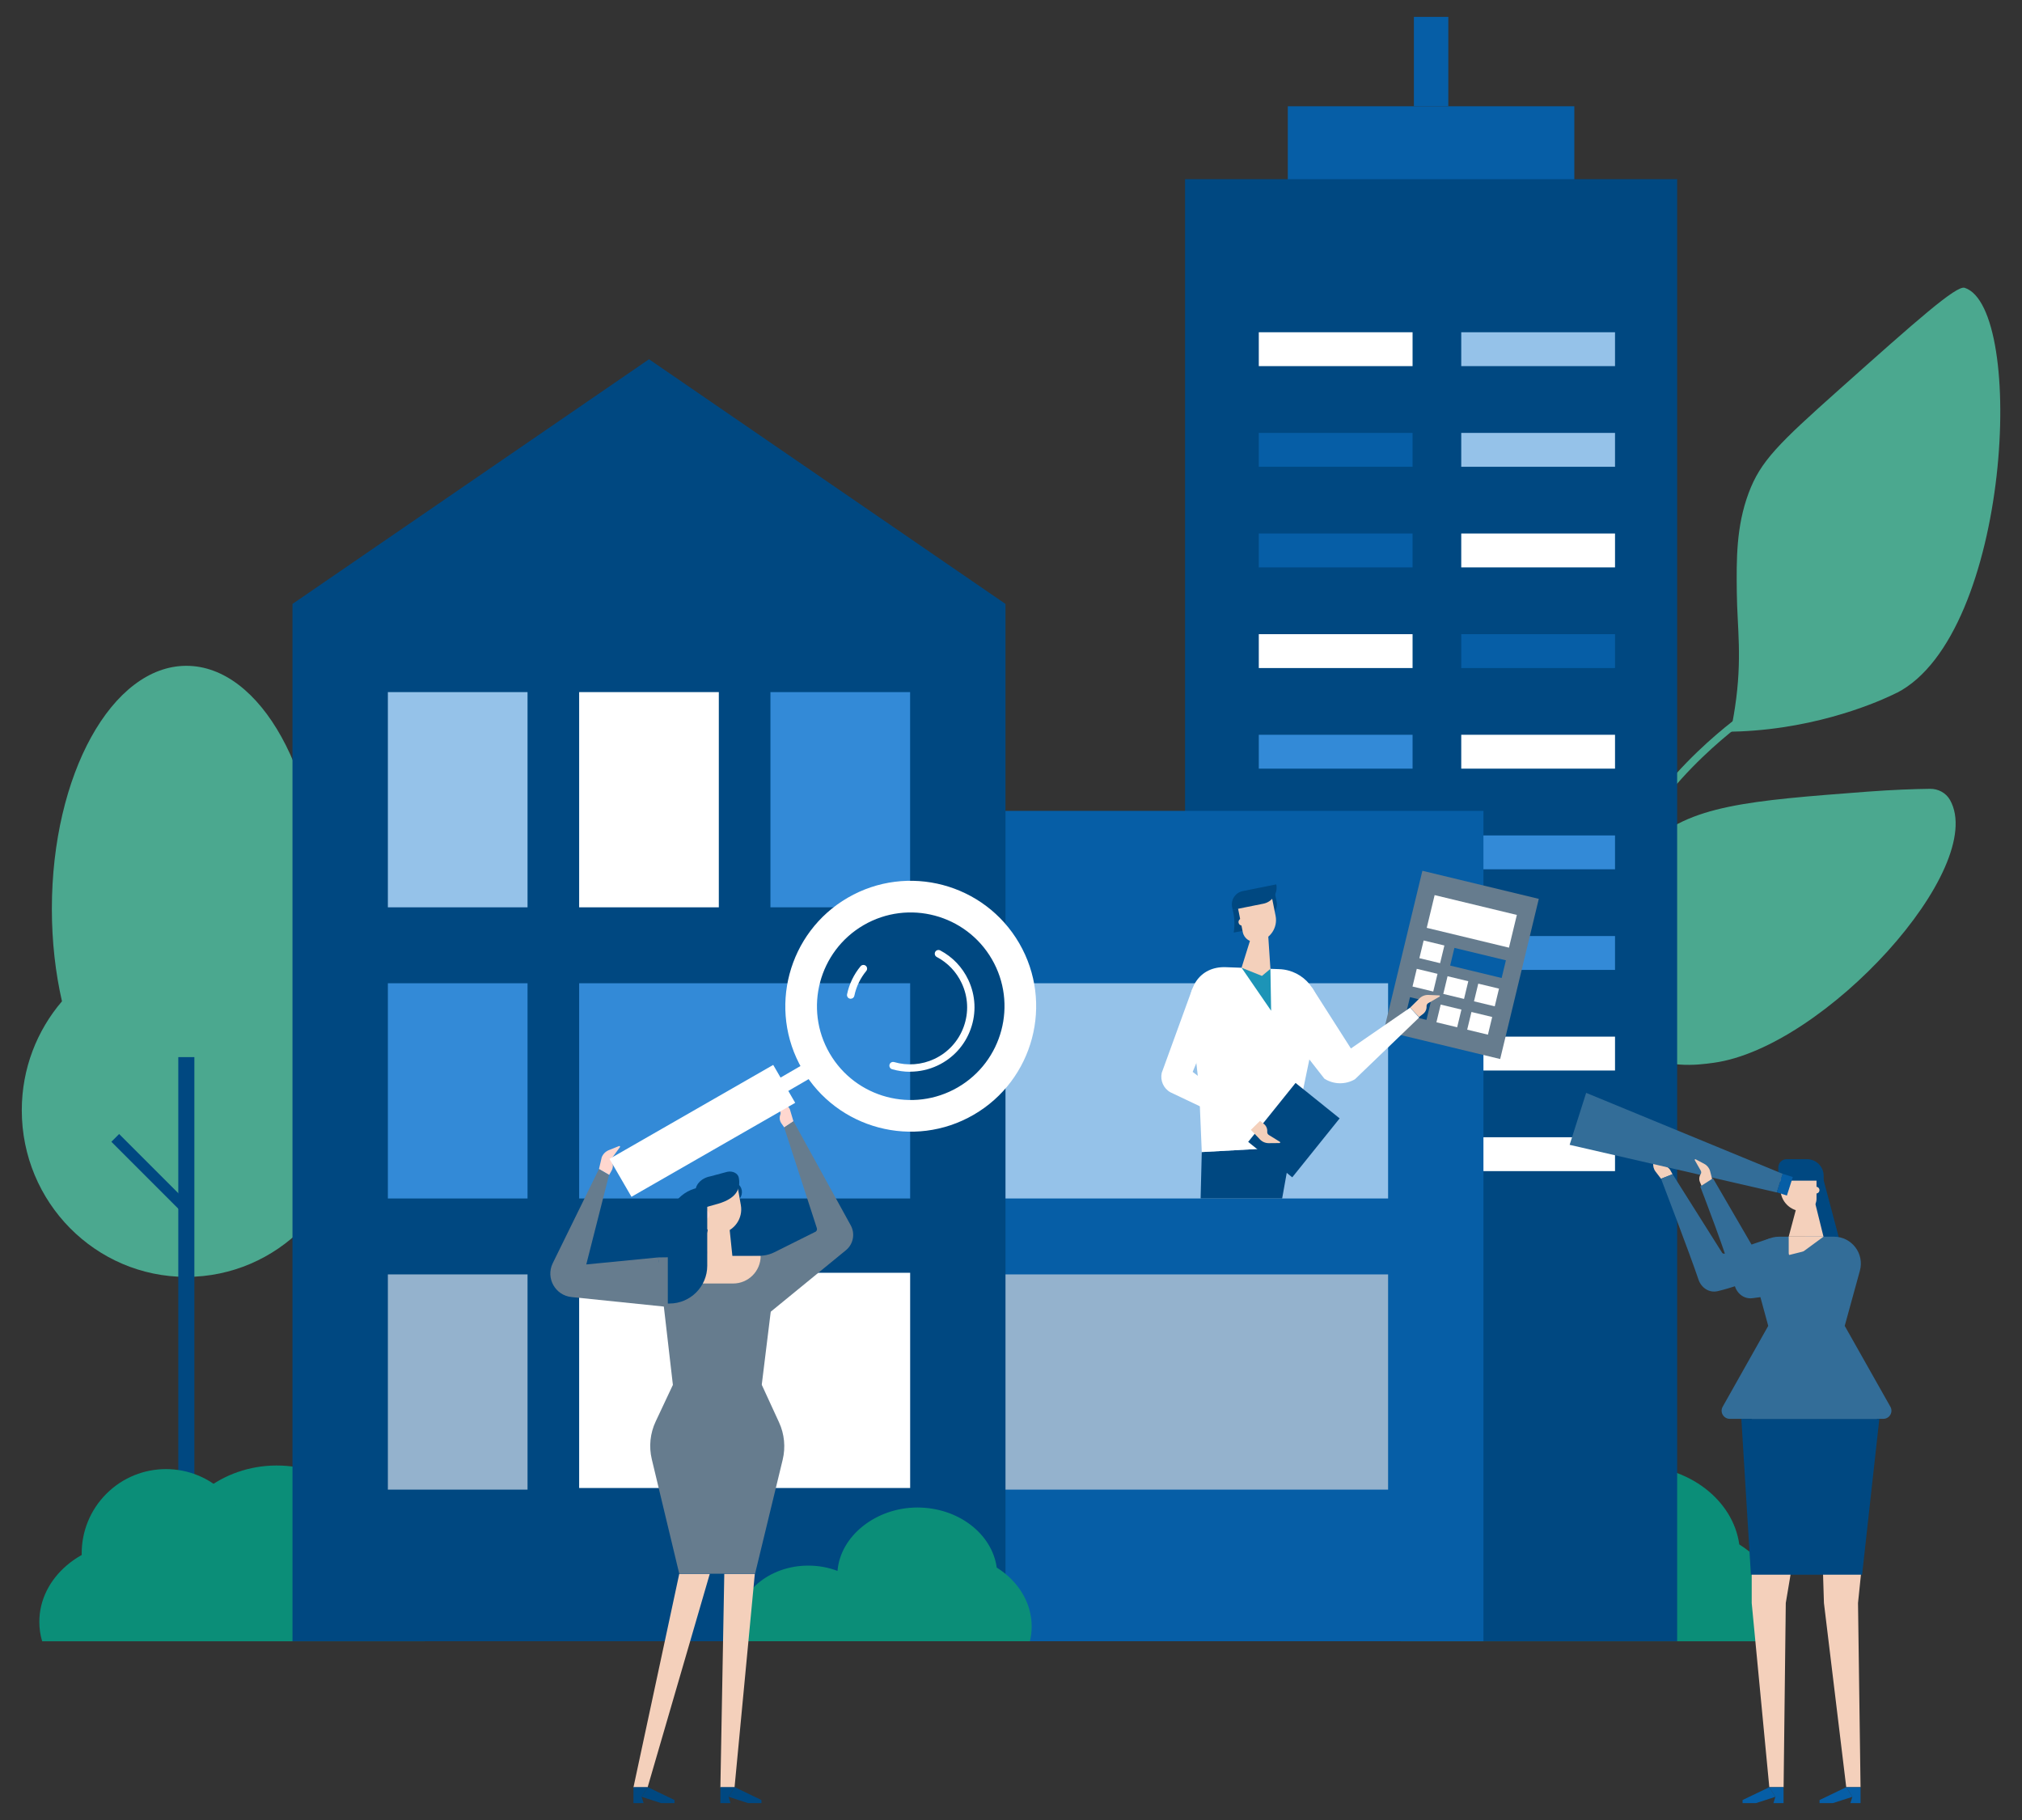 <svg xmlns="http://www.w3.org/2000/svg" xmlns:xlink="http://www.w3.org/1999/xlink" id="_&#x30EC;&#x30A4;&#x30E4;&#x30FC;_1" data-name="&#x30EC;&#x30A4;&#x30E4;&#x30FC; 1" width="400" height="360" viewBox="0 0 400 360"><rect x="0" y="0" width="400" height="360" fill="#333333" stroke="none"/><defs><clipPath id="clippath"><rect x="-729.45" y="-656.9" width="680" height="370" style="fill: none;"></rect></clipPath><clipPath id="clippath-1"><rect x="-729.45" y="-268.9" width="680" height="370" style="fill: none;"></rect></clipPath><clipPath id="clippath-2"><rect x="-729.45" y="123.1" width="680" height="370" style="fill: none;"></rect></clipPath><clipPath id="clippath-3"><rect x="8.99" y="-330.07" width="300" height="300" style="fill: none;"></rect></clipPath></defs><g style="clip-path: url(#clippath); fill: none;"><g><rect x="-972.27" y="-499.65" width="1426.24" height="1.02" transform="translate(277.02 -329.37) rotate(-44.99)" style="fill: #004881;"></rect><rect x="-964.43" y="-491.82" width="1426.24" height="1.02" transform="translate(273.78 -321.54) rotate(-44.99)" style="fill: #004881;"></rect><rect x="-956.6" y="-483.98" width="1426.24" height="1.02" transform="translate(270.53 -313.71) rotate(-44.99)" style="fill: #004881;"></rect><rect x="-948.77" y="-476.15" width="1426.24" height="1.02" transform="translate(267.28 -305.87) rotate(-44.99)" style="fill: #004881;"></rect><rect x="-940.94" y="-468.31" width="1426.24" height="1.02" transform="translate(264.04 -298.04) rotate(-44.99)" style="fill: #004881;"></rect><rect x="-933.11" y="-460.47" width="1426.24" height="1.02" transform="translate(260.79 -290.21) rotate(-44.99)" style="fill: #004881;"></rect><rect x="-925.28" y="-452.64" width="1426.24" height="1.02" transform="translate(257.54 -282.38) rotate(-44.99)" style="fill: #004881;"></rect><rect x="-917.44" y="-444.8" width="1426.24" height="1.02" transform="translate(254.29 -274.55) rotate(-44.99)" style="fill: #004881;"></rect><rect x="-909.61" y="-436.97" width="1426.24" height="1.02" transform="translate(251.03 -266.67) rotate(-44.99)" style="fill: #004881;"></rect><rect x="-901.78" y="-429.13" width="1426.24" height="1.02" transform="translate(247.78 -258.83) rotate(-44.99)" style="fill: #004881;"></rect><rect x="-893.95" y="-421.29" width="1426.24" height="1.02" transform="translate(244.53 -251) rotate(-44.99)" style="fill: #004881;"></rect><rect x="-886.12" y="-413.46" width="1426.24" height="1.02" transform="translate(241.29 -243.17) rotate(-44.99)" style="fill: #004881;"></rect><rect x="-878.28" y="-405.62" width="1426.24" height="1.02" transform="translate(238.04 -235.34) rotate(-44.99)" style="fill: #004881;"></rect><rect x="-870.45" y="-397.79" width="1426.24" height="1.02" transform="translate(234.81 -227.56) rotate(-44.99)" style="fill: #004881;"></rect><rect x="-862.62" y="-389.95" width="1426.24" height="1.02" transform="translate(231.57 -219.73) rotate(-44.99)" style="fill: #004881;"></rect><rect x="-854.79" y="-382.12" width="1426.24" height="1.02" transform="translate(228.32 -211.9) rotate(-44.99)" style="fill: #004881;"></rect><rect x="-846.96" y="-374.28" width="1426.24" height="1.02" transform="translate(225.07 -204.06) rotate(-44.99)" style="fill: #004881;"></rect><rect x="-839.12" y="-366.44" width="1426.24" height="1.02" transform="translate(221.83 -196.23) rotate(-44.99)" style="fill: #004881;"></rect><rect x="-831.29" y="-358.61" width="1426.24" height="1.02" transform="translate(218.58 -188.4) rotate(-44.99)" style="fill: #004881;"></rect><rect x="-823.46" y="-350.77" width="1426.24" height="1.02" transform="translate(215.33 -180.57) rotate(-44.99)" style="fill: #004881;"></rect><rect x="-815.63" y="-342.94" width="1426.24" height="1.02" transform="translate(212.09 -172.74) rotate(-44.99)" style="fill: #004881;"></rect><rect x="-807.8" y="-335.1" width="1426.24" height="1.02" transform="translate(208.84 -164.91) rotate(-44.99)" style="fill: #004881;"></rect><rect x="-799.96" y="-327.26" width="1426.24" height="1.02" transform="translate(205.57 -157.04) rotate(-44.99)" style="fill: #004881;"></rect><rect x="-792.13" y="-319.43" width="1426.24" height="1.02" transform="translate(202.33 -149.21) rotate(-44.99)" style="fill: #004881;"></rect><rect x="-784.3" y="-311.59" width="1426.24" height="1.02" transform="translate(199.08 -141.38) rotate(-44.99)" style="fill: #004881;"></rect><rect x="-776.47" y="-303.76" width="1426.24" height="1.02" transform="translate(195.83 -133.55) rotate(-44.99)" style="fill: #004881;"></rect><rect x="-768.64" y="-295.92" width="1426.24" height="1.02" transform="translate(192.58 -125.72) rotate(-44.99)" style="fill: #004881;"></rect><rect x="-760.8" y="-288.09" width="1426.24" height="1.02" transform="translate(189.34 -117.89) rotate(-44.99)" style="fill: #004881;"></rect><rect x="-752.97" y="-280.25" width="1426.24" height="1.02" transform="translate(186.09 -110.06) rotate(-44.99)" style="fill: #004881;"></rect><rect x="-745.14" y="-272.41" width="1426.24" height="1.02" transform="translate(182.84 -102.23) rotate(-44.99)" style="fill: #004881;"></rect><rect x="-737.31" y="-264.58" width="1426.24" height="1.02" transform="translate(179.6 -94.4) rotate(-44.99)" style="fill: #004881;"></rect><rect x="-729.48" y="-256.74" width="1426.24" height="1.02" transform="translate(176.37 -86.59) rotate(-44.99)" style="fill: #004881;"></rect><rect x="-721.65" y="-248.91" width="1426.24" height="1.02" transform="translate(173.12 -78.76) rotate(-44.99)" style="fill: #004881;"></rect><rect x="-713.81" y="-241.07" width="1426.24" height="1.02" transform="translate(169.88 -70.93) rotate(-44.99)" style="fill: #004881;"></rect><rect x="-705.98" y="-233.23" width="1426.24" height="1.02" transform="translate(166.63 -63.1) rotate(-44.99)" style="fill: #004881;"></rect><rect x="-698.15" y="-225.4" width="1426.24" height="1.02" transform="translate(163.38 -55.26) rotate(-44.99)" style="fill: #004881;"></rect><rect x="-690.32" y="-217.56" width="1426.24" height="1.02" transform="translate(160.14 -47.43) rotate(-44.99)" style="fill: #004881;"></rect><rect x="-682.49" y="-209.73" width="1426.24" height="1.02" transform="translate(156.87 -39.59) rotate(-44.99)" style="fill: #004881;"></rect><rect x="-674.65" y="-201.89" width="1426.24" height="1.02" transform="translate(153.63 -31.76) rotate(-44.99)" style="fill: #004881;"></rect><rect x="-666.82" y="-194.06" width="1426.24" height="1.02" transform="translate(150.38 -23.93) rotate(-44.99)" style="fill: #004881;"></rect><rect x="-658.99" y="-186.22" width="1426.24" height="1.02" transform="translate(147.13 -16.1) rotate(-44.99)" style="fill: #004881;"></rect><rect x="-651.16" y="-178.38" width="1426.24" height="1.02" transform="translate(143.88 -8.27) rotate(-44.99)" style="fill: #004881;"></rect><rect x="-643.33" y="-170.55" width="1426.24" height="1.02" transform="translate(140.64 -.44) rotate(-44.99)" style="fill: #004881;"></rect><rect x="-635.49" y="-162.71" width="1426.24" height="1.02" transform="translate(137.39 7.4) rotate(-44.99)" style="fill: #004881;"></rect><rect x="-627.66" y="-154.88" width="1426.24" height="1.02" transform="translate(134.14 15.23) rotate(-44.99)" style="fill: #004881;"></rect><rect x="-619.83" y="-147.04" width="1426.24" height="1.02" transform="translate(130.89 23.06) rotate(-44.99)" style="fill: #004881;"></rect><rect x="-612" y="-139.2" width="1426.24" height="1.02" transform="translate(127.67 30.88) rotate(-44.99)" style="fill: #004881;"></rect><rect x="-604.17" y="-131.37" width="1426.24" height="1.02" transform="translate(124.42 38.71) rotate(-44.99)" style="fill: #004881;"></rect><rect x="-596.33" y="-123.53" width="1426.24" height="1.02" transform="translate(121.17 46.55) rotate(-44.99)" style="fill: #004881;"></rect><rect x="-591.95" y="-112.29" width="1426.24" height="1.02" transform="translate(114.51 52.94) rotate(-44.99)" style="fill: #004881;"></rect><rect x="-587.56" y="-101.06" width="1426.24" height="1.02" transform="translate(107.83 59.33) rotate(-44.99)" style="fill: #004881;"></rect><rect x="-583.17" y="-89.82" width="1426.24" height="1.02" transform="translate(101.17 65.72) rotate(-44.99)" style="fill: #004881;"></rect><rect x="-578.79" y="-78.58" width="1426.24" height="1.02" transform="translate(94.53 72.11) rotate(-44.99)" style="fill: #004881;"></rect><rect x="-574.4" y="-67.34" width="1426.24" height="1.02" transform="translate(87.87 78.51) rotate(-44.99)" style="fill: #004881;"></rect></g></g><g style="clip-path: url(#clippath-1); fill: none;"><g><rect x="-1214.88" y="-354.52" width="1425.88" height="1.02" transform="translate(103.3 -458.66) rotate(-45)" style="fill: #004881;"></rect><rect x="-1207.05" y="-346.69" width="1425.88" height="1.02" transform="translate(100.06 -450.83) rotate(-45)" style="fill: #004881;"></rect><rect x="-1199.21" y="-338.86" width="1425.88" height="1.02" transform="translate(96.81 -443) rotate(-45)" style="fill: #004881;"></rect><rect x="-1191.38" y="-331.03" width="1425.88" height="1.02" transform="translate(93.57 -435.17) rotate(-45)" style="fill: #004881;"></rect><rect x="-1183.55" y="-323.19" width="1425.88" height="1.02" transform="translate(90.33 -427.33) rotate(-45)" style="fill: #004881;"></rect><rect x="-1175.72" y="-315.36" width="1425.88" height="1.02" transform="translate(87.08 -419.5) rotate(-45)" style="fill: #004881;"></rect><rect x="-1167.89" y="-307.53" width="1425.88" height="1.02" transform="translate(83.84 -411.67) rotate(-45)" style="fill: #004881;"></rect><rect x="-1160.05" y="-299.7" width="1425.88" height="1.02" transform="translate(80.6 -403.79) rotate(-45)" style="fill: #004881;"></rect><rect x="-1152.22" y="-291.87" width="1425.88" height="1.02" transform="translate(77.36 -395.96) rotate(-45)" style="fill: #004881;"></rect><rect x="-1144.39" y="-284.03" width="1425.88" height="1.02" transform="translate(74.11 -388.12) rotate(-45)" style="fill: #004881;"></rect><rect x="-1136.56" y="-276.2" width="1425.88" height="1.02" transform="translate(70.87 -380.29) rotate(-45)" style="fill: #004881;"></rect><rect x="-1128.73" y="-268.37" width="1425.88" height="1.02" transform="translate(67.63 -372.46) rotate(-45)" style="fill: #004881;"></rect><rect x="-1120.89" y="-260.54" width="1425.88" height="1.02" transform="translate(64.38 -364.63) rotate(-45)" style="fill: #004881;"></rect><rect x="-1113.06" y="-252.71" width="1425.88" height="1.02" transform="translate(61.14 -356.8) rotate(-45)" style="fill: #004881;"></rect><rect x="-1105.23" y="-244.87" width="1425.88" height="1.02" transform="translate(57.89 -348.96) rotate(-45)" style="fill: #004881;"></rect><rect x="-1097.4" y="-237.04" width="1425.88" height="1.02" transform="translate(54.65 -341.13) rotate(-45)" style="fill: #004881;"></rect><rect x="-1089.57" y="-229.21" width="1425.88" height="1.02" transform="translate(51.39 -333.35) rotate(-45.01)" style="fill: #004881;"></rect><rect x="-1081.73" y="-221.38" width="1425.88" height="1.02" transform="translate(48.15 -325.52) rotate(-45.01)" style="fill: #004881;"></rect><rect x="-1073.9" y="-213.55" width="1425.88" height="1.02" transform="translate(44.91 -317.68) rotate(-45.01)" style="fill: #004881;"></rect><rect x="-1066.07" y="-205.72" width="1425.88" height="1.02" transform="translate(41.66 -309.85) rotate(-45.01)" style="fill: #004881;"></rect><rect x="-1058.24" y="-197.88" width="1425.88" height="1.02" transform="translate(38.42 -302.02) rotate(-45.01)" style="fill: #004881;"></rect><rect x="-1050.41" y="-190.05" width="1425.88" height="1.02" transform="translate(35.17 -294.18) rotate(-45.01)" style="fill: #004881;"></rect><rect x="-1042.58" y="-182.22" width="1425.88" height="1.02" transform="translate(31.93 -286.35) rotate(-45.01)" style="fill: #004881;"></rect><rect x="-1034.74" y="-174.39" width="1425.88" height="1.02" transform="translate(28.68 -278.52) rotate(-45.01)" style="fill: #004881;"></rect><rect x="-1026.91" y="-166.56" width="1425.88" height="1.02" transform="translate(25.45 -270.65) rotate(-45)" style="fill: #004881;"></rect><rect x="-1019.08" y="-158.72" width="1425.88" height="1.02" transform="translate(22.21 -262.81) rotate(-45)" style="fill: #004881;"></rect><rect x="-1011.25" y="-150.89" width="1425.88" height="1.02" transform="translate(18.96 -254.98) rotate(-45)" style="fill: #004881;"></rect><rect x="-1003.42" y="-143.06" width="1425.88" height="1.02" transform="translate(15.72 -247.15) rotate(-45)" style="fill: #004881;"></rect><rect x="-995.58" y="-135.23" width="1425.88" height="1.02" transform="translate(12.48 -239.32) rotate(-45)" style="fill: #004881;"></rect><rect x="-987.75" y="-127.4" width="1425.88" height="1.02" transform="translate(9.23 -231.49) rotate(-45)" style="fill: #004881;"></rect><rect x="-979.92" y="-119.56" width="1425.88" height="1.02" transform="translate(5.98 -223.69) rotate(-45.01)" style="fill: #004881;"></rect><rect x="-972.09" y="-111.73" width="1425.88" height="1.02" transform="translate(2.73 -215.85) rotate(-45.01)" style="fill: #004881;"></rect><rect x="-964.26" y="-103.9" width="1425.88" height="1.02" transform="translate(-.51 -208.02) rotate(-45.01)" style="fill: #004881;"></rect><rect x="-956.42" y="-96.07" width="1425.88" height="1.02" transform="translate(-3.76 -200.19) rotate(-45.01)" style="fill: #004881;"></rect><rect x="-948.59" y="-88.24" width="1425.88" height="1.02" transform="translate(-7 -192.35) rotate(-45.01)" style="fill: #004881;"></rect><rect x="-940.76" y="-80.4" width="1425.88" height="1.02" transform="translate(-10.24 -184.52) rotate(-45.01)" style="fill: #004881;"></rect><rect x="-932.93" y="-72.57" width="1425.88" height="1.02" transform="translate(-13.49 -176.69) rotate(-45.01)" style="fill: #004881;"></rect><rect x="-925.1" y="-64.74" width="1425.88" height="1.02" transform="translate(-16.73 -168.85) rotate(-45.01)" style="fill: #004881;"></rect><rect x="-917.26" y="-56.91" width="1425.88" height="1.02" transform="translate(-19.98 -161.02) rotate(-45.01)" style="fill: #004881;"></rect><rect x="-909.43" y="-49.08" width="1425.88" height="1.02" transform="translate(-23.21 -153.17) rotate(-45)" style="fill: #004881;"></rect><rect x="-901.6" y="-41.24" width="1425.88" height="1.02" transform="translate(-26.45 -145.33) rotate(-45)" style="fill: #004881;"></rect><rect x="-893.77" y="-33.41" width="1425.88" height="1.02" transform="translate(-29.7 -137.5) rotate(-45)" style="fill: #004881;"></rect><rect x="-885.94" y="-25.58" width="1425.88" height="1.02" transform="translate(-32.94 -129.67) rotate(-45)" style="fill: #004881;"></rect><rect x="-878.11" y="-17.75" width="1425.88" height="1.02" transform="translate(-36.18 -121.84) rotate(-45)" style="fill: #004881;"></rect><rect x="-870.27" y="-9.92" width="1425.88" height="1.02" transform="translate(-39.44 -114.02) rotate(-45.01)" style="fill: #004881;"></rect><rect x="-862.44" y="-2.09" width="1425.88" height="1.02" transform="translate(-42.69 -106.19) rotate(-45.01)" style="fill: #004881;"></rect><rect x="-854.61" y="5.75" width="1425.88" height="1.02" transform="translate(-45.93 -98.35) rotate(-45.01)" style="fill: #004881;"></rect><rect x="-846.78" y="13.58" width="1425.88" height="1.02" transform="translate(-49.17 -90.52) rotate(-45.01)" style="fill: #004881;"></rect><rect x="-838.95" y="21.41" width="1425.88" height="1.02" transform="translate(-52.42 -82.69) rotate(-45.01)" style="fill: #004881;"></rect><rect x="-831.11" y="29.24" width="1425.88" height="1.02" transform="translate(-55.66 -74.85) rotate(-45.01)" style="fill: #004881;"></rect><rect x="-823.28" y="37.07" width="1425.88" height="1.02" transform="translate(-58.91 -67.02) rotate(-45.01)" style="fill: #004881;"></rect><rect x="-815.45" y="44.91" width="1425.88" height="1.02" transform="translate(-62.15 -59.19) rotate(-45.01)" style="fill: #004881;"></rect><rect x="-807.62" y="52.74" width="1425.88" height="1.02" transform="translate(-65.39 -51.36) rotate(-45.01)" style="fill: #004881;"></rect><rect x="-799.79" y="60.57" width="1425.88" height="1.02" transform="translate(-68.63 -43.52) rotate(-45)" style="fill: #004881;"></rect><rect x="-791.95" y="68.4" width="1425.88" height="1.02" transform="translate(-71.87 -35.69) rotate(-45)" style="fill: #004881;"></rect><rect x="-784.12" y="76.23" width="1425.88" height="1.02" transform="translate(-75.11 -27.86) rotate(-45)" style="fill: #004881;"></rect><rect x="-776.29" y="84.07" width="1425.88" height="1.02" transform="translate(-78.36 -20.02) rotate(-45)" style="fill: #004881;"></rect><rect x="-768.46" y="91.9" width="1425.88" height="1.02" transform="translate(-81.6 -12.19) rotate(-45)" style="fill: #004881;"></rect><rect x="-760.63" y="99.73" width="1425.88" height="1.02" transform="translate(-84.85 -4.36) rotate(-45)" style="fill: #004881;"></rect><rect x="-752.79" y="107.56" width="1425.88" height="1.02" transform="translate(-88.09 3.47) rotate(-45)" style="fill: #004881;"></rect><rect x="-744.96" y="115.39" width="1425.88" height="1.02" transform="translate(-91.33 11.3) rotate(-45)" style="fill: #004881;"></rect><rect x="-737.13" y="123.23" width="1425.88" height="1.02" transform="translate(-94.58 19.14) rotate(-45)" style="fill: #004881;"></rect><rect x="-729.3" y="131.06" width="1425.88" height="1.02" transform="translate(-97.83 26.98) rotate(-45.01)" style="fill: #004881;"></rect><rect x="-721.47" y="138.89" width="1425.88" height="1.02" transform="translate(-101.08 34.81) rotate(-45.01)" style="fill: #004881;"></rect><rect x="-713.63" y="146.72" width="1425.88" height="1.02" transform="translate(-104.32 42.64) rotate(-45.01)" style="fill: #004881;"></rect><rect x="-705.8" y="154.55" width="1425.88" height="1.02" transform="translate(-107.57 50.48) rotate(-45.01)" style="fill: #004881;"></rect><rect x="-697.97" y="162.38" width="1425.88" height="1.02" transform="translate(-110.81 58.31) rotate(-45.01)" style="fill: #004881;"></rect><rect x="-690.14" y="170.22" width="1425.88" height="1.02" transform="translate(-114.05 66.14) rotate(-45.01)" style="fill: #004881;"></rect><rect x="-682.31" y="178.05" width="1425.88" height="1.02" transform="translate(-117.29 73.96) rotate(-45)" style="fill: #004881;"></rect><rect x="-674.48" y="185.88" width="1425.88" height="1.02" transform="translate(-120.54 81.8) rotate(-45)" style="fill: #004881;"></rect><rect x="-666.64" y="193.71" width="1425.88" height="1.02" transform="translate(-123.78 89.62) rotate(-45)" style="fill: #004881;"></rect><rect x="-658.81" y="201.54" width="1425.88" height="1.02" transform="translate(-127.02 97.45) rotate(-45)" style="fill: #004881;"></rect><rect x="-650.98" y="209.38" width="1425.88" height="1.02" transform="translate(-130.26 105.29) rotate(-45)" style="fill: #004881;"></rect><rect x="-643.15" y="217.21" width="1425.88" height="1.02" transform="translate(-133.51 113.12) rotate(-45)" style="fill: #004881;"></rect><rect x="-635.32" y="225.04" width="1425.88" height="1.02" transform="translate(-136.75 120.95) rotate(-45)" style="fill: #004881;"></rect><rect x="-627.48" y="232.87" width="1425.88" height="1.02" transform="translate(-140 128.78) rotate(-45)" style="fill: #004881;"></rect><rect x="-619.65" y="240.7" width="1425.88" height="1.02" transform="translate(-143.24 136.61) rotate(-45)" style="fill: #004881;"></rect><rect x="-611.82" y="248.54" width="1425.88" height="1.02" transform="translate(-146.5 144.47) rotate(-45.01)" style="fill: #004881;"></rect><rect x="-603.99" y="256.37" width="1425.88" height="1.02" transform="translate(-149.74 152.31) rotate(-45.01)" style="fill: #004881;"></rect><rect x="-596.16" y="264.2" width="1425.88" height="1.02" transform="translate(-152.98 160.14) rotate(-45.01)" style="fill: #004881;"></rect><rect x="-591.77" y="275.43" width="1425.88" height="1.02" transform="translate(-159.64 166.53) rotate(-45.01)" style="fill: #004881;"></rect><rect x="-587.38" y="286.66" width="1425.88" height="1.02" transform="translate(-166.29 172.89) rotate(-45)" style="fill: #004881;"></rect><rect x="-583" y="297.9" width="1425.88" height="1.02" transform="translate(-172.95 179.28) rotate(-45)" style="fill: #004881;"></rect><rect x="-578.61" y="309.13" width="1425.88" height="1.02" transform="translate(-179.62 185.71) rotate(-45.01)" style="fill: #004881;"></rect><rect x="-574.22" y="320.36" width="1425.88" height="1.02" transform="translate(-186.28 192.11) rotate(-45.01)" style="fill: #004881;"></rect></g></g><g style="clip-path: url(#clippath-2); fill: none;"><g><rect x="-1214.88" y="37.48" width="1425.88" height="1.02" transform="translate(-173.91 -343.83) rotate(-45)" style="fill: #004881;"></rect><rect x="-1207.05" y="45.31" width="1425.88" height="1.02" transform="translate(-177.15 -335.99) rotate(-45)" style="fill: #004881;"></rect><rect x="-1199.21" y="53.14" width="1425.88" height="1.02" transform="translate(-180.4 -328.16) rotate(-45)" style="fill: #004881;"></rect><rect x="-1191.38" y="60.97" width="1425.88" height="1.02" transform="translate(-183.64 -320.33) rotate(-45)" style="fill: #004881;"></rect><rect x="-1183.55" y="68.81" width="1425.88" height="1.02" transform="translate(-186.88 -312.49) rotate(-45)" style="fill: #004881;"></rect><rect x="-1175.72" y="76.64" width="1425.88" height="1.02" transform="translate(-190.13 -304.66) rotate(-45)" style="fill: #004881;"></rect><rect x="-1167.89" y="84.47" width="1425.88" height="1.02" transform="translate(-193.37 -296.83) rotate(-45)" style="fill: #004881;"></rect><rect x="-1160.05" y="92.3" width="1425.88" height="1.02" transform="translate(-196.58 -288.97) rotate(-45)" style="fill: #004881;"></rect><rect x="-1152.22" y="100.13" width="1425.88" height="1.02" transform="translate(-199.83 -281.14) rotate(-45)" style="fill: #004881;"></rect><rect x="-1144.39" y="107.97" width="1425.88" height="1.02" transform="translate(-203.07 -273.31) rotate(-45)" style="fill: #004881;"></rect><rect x="-1136.56" y="115.8" width="1425.88" height="1.02" transform="translate(-206.32 -265.48) rotate(-45)" style="fill: #004881;"></rect><rect x="-1128.73" y="123.63" width="1425.88" height="1.02" transform="translate(-209.56 -257.65) rotate(-45)" style="fill: #004881;"></rect><rect x="-1120.89" y="131.46" width="1425.88" height="1.02" transform="translate(-212.8 -249.81) rotate(-45)" style="fill: #004881;"></rect><rect x="-1113.06" y="139.29" width="1425.88" height="1.02" transform="translate(-216.05 -241.98) rotate(-45)" style="fill: #004881;"></rect><rect x="-1105.23" y="147.13" width="1425.88" height="1.02" transform="translate(-219.29 -234.15) rotate(-45)" style="fill: #004881;"></rect><rect x="-1097.4" y="154.96" width="1425.88" height="1.02" transform="translate(-222.54 -226.32) rotate(-45)" style="fill: #004881;"></rect><rect x="-1089.57" y="162.79" width="1425.88" height="1.02" transform="translate(-225.82 -218.5) rotate(-45.01)" style="fill: #004881;"></rect><rect x="-1081.73" y="170.62" width="1425.88" height="1.02" transform="translate(-229.07 -210.67) rotate(-45.01)" style="fill: #004881;"></rect><rect x="-1073.9" y="178.45" width="1425.88" height="1.02" transform="translate(-232.31 -202.84) rotate(-45.01)" style="fill: #004881;"></rect><rect x="-1066.07" y="186.28" width="1425.88" height="1.02" transform="translate(-235.56 -195) rotate(-45.01)" style="fill: #004881;"></rect><rect x="-1058.24" y="194.12" width="1425.88" height="1.02" transform="translate(-238.8 -187.17) rotate(-45.01)" style="fill: #004881;"></rect><rect x="-1050.41" y="201.95" width="1425.88" height="1.02" transform="translate(-242.04 -179.34) rotate(-45.01)" style="fill: #004881;"></rect><rect x="-1042.58" y="209.78" width="1425.88" height="1.02" transform="translate(-245.29 -171.5) rotate(-45.01)" style="fill: #004881;"></rect><rect x="-1034.74" y="217.61" width="1425.88" height="1.02" transform="translate(-248.53 -163.67) rotate(-45.01)" style="fill: #004881;"></rect><rect x="-1026.91" y="225.44" width="1425.88" height="1.02" transform="translate(-251.73 -155.83) rotate(-45)" style="fill: #004881;"></rect><rect x="-1019.08" y="233.28" width="1425.88" height="1.02" transform="translate(-254.98 -148) rotate(-45)" style="fill: #004881;"></rect><rect x="-1011.25" y="241.11" width="1425.88" height="1.02" transform="translate(-258.22 -140.17) rotate(-45)" style="fill: #004881;"></rect><rect x="-1003.42" y="248.94" width="1425.88" height="1.02" transform="translate(-261.47 -132.34) rotate(-45)" style="fill: #004881;"></rect><rect x="-995.58" y="256.77" width="1425.88" height="1.02" transform="translate(-264.71 -124.5) rotate(-45)" style="fill: #004881;"></rect><rect x="-987.75" y="264.6" width="1425.88" height="1.02" transform="translate(-267.95 -116.67) rotate(-45)" style="fill: #004881;"></rect><rect x="-979.92" y="272.44" width="1425.88" height="1.02" transform="translate(-271.24 -108.84) rotate(-45.01)" style="fill: #004881;"></rect><rect x="-972.09" y="280.27" width="1425.88" height="1.02" transform="translate(-274.49 -101.01) rotate(-45.01)" style="fill: #004881;"></rect><rect x="-964.26" y="288.1" width="1425.88" height="1.02" transform="translate(-277.73 -93.17) rotate(-45.01)" style="fill: #004881;"></rect><rect x="-956.42" y="295.93" width="1425.88" height="1.02" transform="translate(-280.97 -85.34) rotate(-45.01)" style="fill: #004881;"></rect><rect x="-948.59" y="303.76" width="1425.88" height="1.02" transform="translate(-284.22 -77.51) rotate(-45.01)" style="fill: #004881;"></rect><rect x="-940.76" y="311.6" width="1425.88" height="1.02" transform="translate(-287.46 -69.67) rotate(-45.01)" style="fill: #004881;"></rect><rect x="-932.93" y="319.43" width="1425.88" height="1.02" transform="translate(-290.71 -61.84) rotate(-45.01)" style="fill: #004881;"></rect><rect x="-925.1" y="327.26" width="1425.88" height="1.02" transform="translate(-293.95 -54.01) rotate(-45.01)" style="fill: #004881;"></rect><rect x="-917.26" y="335.09" width="1425.88" height="1.02" transform="translate(-297.19 -46.17) rotate(-45.01)" style="fill: #004881;"></rect><rect x="-909.43" y="342.92" width="1425.88" height="1.02" transform="translate(-300.39 -38.35) rotate(-45)" style="fill: #004881;"></rect><rect x="-901.6" y="350.76" width="1425.88" height="1.02" transform="translate(-303.64 -30.52) rotate(-45)" style="fill: #004881;"></rect><rect x="-893.77" y="358.59" width="1425.88" height="1.02" transform="translate(-306.88 -22.69) rotate(-45)" style="fill: #004881;"></rect><rect x="-885.94" y="366.42" width="1425.88" height="1.02" transform="translate(-310.13 -14.86) rotate(-45)" style="fill: #004881;"></rect><rect x="-878.11" y="374.25" width="1425.88" height="1.02" transform="translate(-313.37 -7.03) rotate(-45)" style="fill: #004881;"></rect><rect x="-870.27" y="382.08" width="1425.88" height="1.02" transform="translate(-316.66 .83) rotate(-45.01)" style="fill: #004881;"></rect><rect x="-862.44" y="389.91" width="1425.88" height="1.02" transform="translate(-319.9 8.66) rotate(-45.01)" style="fill: #004881;"></rect><rect x="-854.61" y="397.75" width="1425.88" height="1.02" transform="translate(-323.15 16.49) rotate(-45.01)" style="fill: #004881;"></rect><rect x="-846.78" y="405.58" width="1425.88" height="1.02" transform="translate(-326.39 24.32) rotate(-45.01)" style="fill: #004881;"></rect><rect x="-838.95" y="413.41" width="1425.88" height="1.02" transform="translate(-329.63 32.16) rotate(-45.01)" style="fill: #004881;"></rect><rect x="-831.11" y="421.24" width="1425.88" height="1.02" transform="translate(-332.88 39.99) rotate(-45.01)" style="fill: #004881;"></rect><rect x="-823.28" y="429.07" width="1425.88" height="1.02" transform="translate(-336.12 47.82) rotate(-45.01)" style="fill: #004881;"></rect><rect x="-815.45" y="436.91" width="1425.88" height="1.02" transform="translate(-339.37 55.66) rotate(-45.01)" style="fill: #004881;"></rect><rect x="-807.62" y="444.74" width="1425.88" height="1.02" transform="translate(-342.61 63.49) rotate(-45.01)" style="fill: #004881;"></rect><rect x="-799.79" y="452.57" width="1425.88" height="1.02" transform="translate(-345.81 71.29) rotate(-45)" style="fill: #004881;"></rect><rect x="-791.95" y="460.4" width="1425.88" height="1.02" transform="translate(-349.06 79.13) rotate(-45)" style="fill: #004881;"></rect><rect x="-784.12" y="468.23" width="1425.88" height="1.02" transform="translate(-352.3 86.96) rotate(-45)" style="fill: #004881;"></rect><rect x="-776.29" y="476.07" width="1425.88" height="1.02" transform="translate(-355.54 94.79) rotate(-45)" style="fill: #004881;"></rect><rect x="-768.46" y="483.9" width="1425.88" height="1.02" transform="translate(-358.79 102.62) rotate(-45)" style="fill: #004881;"></rect><rect x="-760.63" y="491.73" width="1425.88" height="1.02" transform="translate(-362.03 110.45) rotate(-45)" style="fill: #004881;"></rect><rect x="-752.79" y="499.56" width="1425.88" height="1.02" transform="translate(-365.28 118.29) rotate(-45)" style="fill: #004881;"></rect><rect x="-744.96" y="507.39" width="1425.88" height="1.02" transform="translate(-368.52 126.12) rotate(-45)" style="fill: #004881;"></rect><rect x="-737.13" y="515.23" width="1425.88" height="1.02" transform="translate(-371.76 133.95) rotate(-45)" style="fill: #004881;"></rect><rect x="-729.3" y="523.06" width="1425.88" height="1.02" transform="translate(-375.05 141.82) rotate(-45.01)" style="fill: #004881;"></rect><rect x="-721.47" y="530.89" width="1425.88" height="1.02" transform="translate(-378.3 149.66) rotate(-45.01)" style="fill: #004881;"></rect><rect x="-713.63" y="538.72" width="1425.88" height="1.02" transform="translate(-381.54 157.49) rotate(-45.01)" style="fill: #004881;"></rect><rect x="-705.8" y="546.55" width="1425.88" height="1.02" transform="translate(-384.78 165.32) rotate(-45.01)" style="fill: #004881;"></rect><rect x="-697.97" y="554.38" width="1425.88" height="1.02" transform="translate(-388.03 173.16) rotate(-45.01)" style="fill: #004881;"></rect><rect x="-690.14" y="562.22" width="1425.88" height="1.02" transform="translate(-391.27 180.99) rotate(-45.01)" style="fill: #004881;"></rect><rect x="-682.31" y="570.05" width="1425.88" height="1.02" transform="translate(-394.47 188.77) rotate(-45)" style="fill: #004881;"></rect><rect x="-674.48" y="577.88" width="1425.88" height="1.02" transform="translate(-397.74 196.63) rotate(-45)" style="fill: #004881;"></rect><rect x="-666.64" y="585.71" width="1425.88" height="1.02" transform="translate(-400.96 204.44) rotate(-45)" style="fill: #004881;"></rect><rect x="-658.81" y="593.54" width="1425.88" height="1.02" transform="translate(-404.21 212.27) rotate(-45)" style="fill: #004881;"></rect><rect x="-650.98" y="601.38" width="1425.88" height="1.02" transform="translate(-407.45 220.1) rotate(-45)" style="fill: #004881;"></rect><rect x="-643.15" y="609.21" width="1425.88" height="1.02" transform="translate(-410.69 227.93) rotate(-45)" style="fill: #004881;"></rect><rect x="-635.32" y="617.04" width="1425.88" height="1.02" transform="translate(-413.94 235.76) rotate(-45)" style="fill: #004881;"></rect><rect x="-627.48" y="624.87" width="1425.88" height="1.02" transform="translate(-417.18 243.6) rotate(-45)" style="fill: #004881;"></rect><rect x="-619.65" y="632.7" width="1425.88" height="1.02" transform="translate(-420.43 251.43) rotate(-45)" style="fill: #004881;"></rect><rect x="-611.82" y="640.54" width="1425.88" height="1.02" transform="translate(-423.71 259.32) rotate(-45.01)" style="fill: #004881;"></rect><rect x="-603.99" y="648.37" width="1425.88" height="1.02" transform="translate(-426.96 267.15) rotate(-45.01)" style="fill: #004881;"></rect><rect x="-596.16" y="656.2" width="1425.88" height="1.02" transform="translate(-430.2 274.99) rotate(-45.01)" style="fill: #004881;"></rect><rect x="-591.77" y="667.43" width="1425.88" height="1.02" transform="translate(-436.86 281.38) rotate(-45.01)" style="fill: #004881;"></rect><rect x="-587.38" y="678.66" width="1425.88" height="1.02" transform="translate(-443.47 287.71) rotate(-45)" style="fill: #004881;"></rect><rect x="-583" y="689.9" width="1425.88" height="1.02" transform="translate(-450.13 294.1) rotate(-45)" style="fill: #004881;"></rect><rect x="-578.61" y="701.13" width="1425.88" height="1.02" transform="translate(-456.83 300.56) rotate(-45.01)" style="fill: #004881;"></rect><rect x="-574.22" y="712.36" width="1425.88" height="1.02" transform="translate(-463.49 306.95) rotate(-45.01)" style="fill: #004881;"></rect></g></g><g style="clip-path: url(#clippath-3); fill: none;"><g><rect x="-152.4" y="-352.4" width="996.3" height=".71" transform="translate(350.2 141.37) rotate(-45)" style="fill: #c8dff2;"></rect><rect x="-146.93" y="-346.93" width="996.3" height=".71" transform="translate(347.94 146.84) rotate(-45)" style="fill: #c8dff2;"></rect><rect x="-141.46" y="-341.46" width="996.3" height=".71" transform="translate(345.67 152.31) rotate(-45)" style="fill: #c8dff2;"></rect><rect x="-135.99" y="-335.99" width="996.3" height=".71" transform="translate(343.4 157.78) rotate(-45)" style="fill: #c8dff2;"></rect><rect x="-130.51" y="-330.51" width="996.3" height=".71" transform="translate(341.14 163.26) rotate(-45)" style="fill: #c8dff2;"></rect><rect x="-125.04" y="-325.04" width="996.3" height=".71" transform="translate(338.87 168.73) rotate(-45)" style="fill: #c8dff2;"></rect><rect x="-119.57" y="-319.57" width="996.3" height=".71" transform="translate(336.6 174.2) rotate(-45)" style="fill: #c8dff2;"></rect><rect x="-114.1" y="-314.1" width="996.3" height=".71" transform="translate(334.34 179.67) rotate(-45)" style="fill: #c8dff2;"></rect><rect x="-108.63" y="-308.62" width="996.3" height=".71" transform="translate(332.13 185.15) rotate(-45.01)" style="fill: #c8dff2;"></rect><rect x="-103.15" y="-303.15" width="996.3" height=".71" transform="translate(329.86 190.63) rotate(-45.01)" style="fill: #c8dff2;"></rect><rect x="-97.68" y="-297.68" width="996.3" height=".71" transform="translate(327.59 196.1) rotate(-45.01)" style="fill: #c8dff2;"></rect><rect x="-92.21" y="-292.21" width="996.3" height=".71" transform="translate(325.33 201.57) rotate(-45.01)" style="fill: #c8dff2;"></rect><rect x="-86.74" y="-286.74" width="996.3" height=".71" transform="translate(323.06 207.05) rotate(-45.01)" style="fill: #c8dff2;"></rect><rect x="-81.26" y="-281.26" width="996.3" height=".71" transform="translate(320.79 212.52) rotate(-45.01)" style="fill: #c8dff2;"></rect><rect x="-75.79" y="-275.79" width="996.3" height=".71" transform="translate(318.47 217.98) rotate(-45)" style="fill: #c8dff2;"></rect><rect x="-70.32" y="-270.32" width="996.3" height=".71" transform="translate(316.23 223.46) rotate(-45)" style="fill: #c8dff2;"></rect><rect x="-64.85" y="-264.85" width="996.3" height=".71" transform="translate(313.94 228.93) rotate(-45)" style="fill: #c8dff2;"></rect><rect x="-59.37" y="-259.37" width="996.3" height=".71" transform="translate(311.67 234.4) rotate(-45)" style="fill: #c8dff2;"></rect><rect x="-53.9" y="-253.9" width="996.3" height=".71" transform="translate(309.4 239.87) rotate(-45)" style="fill: #c8dff2;"></rect><rect x="-48.43" y="-248.43" width="996.3" height=".71" transform="translate(307.14 245.34) rotate(-45)" style="fill: #c8dff2;"></rect><rect x="-42.96" y="-242.96" width="996.3" height=".71" transform="translate(304.87 250.82) rotate(-45)" style="fill: #c8dff2;"></rect><rect x="-37.48" y="-237.48" width="996.3" height=".71" transform="translate(302.6 256.29) rotate(-45)" style="fill: #c8dff2;"></rect><rect x="-32.01" y="-232.01" width="996.3" height=".71" transform="translate(300.33 261.76) rotate(-45)" style="fill: #c8dff2;"></rect><rect x="-26.54" y="-226.54" width="996.3" height=".71" transform="translate(298.12 267.25) rotate(-45.01)" style="fill: #c8dff2;"></rect><rect x="-21.07" y="-221.07" width="996.3" height=".71" transform="translate(295.86 272.73) rotate(-45.01)" style="fill: #c8dff2;"></rect><rect x="-15.59" y="-215.59" width="996.3" height=".71" transform="translate(293.59 278.2) rotate(-45.01)" style="fill: #c8dff2;"></rect><rect x="-12.53" y="-207.75" width="996.3" height=".71" transform="translate(288.94 282.67) rotate(-45.01)" style="fill: #c8dff2;"></rect><rect x="-9.46" y="-199.9" width="996.3" height=".71" transform="translate(284.23 287.11) rotate(-45)" style="fill: #c8dff2;"></rect><rect x="-6.4" y="-192.05" width="996.3" height=".71" transform="translate(279.58 291.58) rotate(-45)" style="fill: #c8dff2;"></rect><rect x="-3.33" y="-184.2" width="996.3" height=".71" transform="translate(274.98 296.07) rotate(-45.01)" style="fill: #c8dff2;"></rect><rect x="-.27" y="-176.35" width="996.3" height=".71" transform="translate(270.33 300.53) rotate(-45.01)" style="fill: #c8dff2;"></rect></g></g><g><g><g><path d="m375.21,137.04c-1.49.77-12.7,6.25-28.14,7.46-1.98.16-3.62.21-4.73.23.24-1.08.57-2.75.88-4.8,1.48-9.78.43-15.81.36-22.79-.07-6.44-.14-12.99,2.35-19.64,2.35-6.29,5.9-9.75,17.95-20.49,15.42-13.75,23.16-20.61,24.78-20.08,12.14,3.95,9.17,68.52-13.44,80.13Z" style="fill: #4ba88f;"></path><path d="m321.81,170.43l-1.35-.57c7.24-17.19,25.08-29.27,25.26-29.39l.81,1.22c-.18.12-17.66,11.96-24.72,28.74Z" style="fill: #4ba88f;"></path></g><g><path d="m339.02,210.22c-3.12.43-10.04,1.39-15.65-2.73-2.92-2.14-4.32-4.8-4.88-5.89-4.61-9.01-2.03-25.08,7.51-34.38,8.16-7.95,19.92-8.84,43.44-10.63,4.93-.37,9.16-.52,12.36-.56,1.61-.02,3.14.78,3.94,2.18,0,.01.01.02.02.03,7.54,13.42-24.81,48.95-46.74,51.98Z" style="fill: #4ba88f;"></path><path d="m296.92,215.39l-1.06-1.01c10.66-11.12,27.44-15.03,28.15-15.2l.33,1.43c-.17.04-17.07,3.99-27.42,14.78Z" style="fill: #667c8e;"></path></g><g><path d="m61.48,198.06c1.28-5.64,2-11.8,2-18.28,0-26.55-11.91-48.08-26.61-48.08s-26.61,21.52-26.61,48.08c0,6.47.71,12.64,2,18.28-4.95,5.78-7.95,13.31-7.95,21.56,0,18.2,14.58,32.95,32.56,32.95s32.56-14.75,32.56-32.95c0-8.25-3-15.78-7.95-21.56Z" style="fill: #4ba88f;"></path><rect x="35.27" y="209.1" width="3.18" height="112.67" style="fill: #004881;"></rect><rect x="28.74" y="222.17" width="2.17" height="19.88" transform="translate(-155.39 89.07) rotate(-45)" style="fill: #004881;"></rect></g><g><path d="m83.99,324.64c.3-1.24.46-2.53.46-3.85,0-6.28-3.58-11.84-9.09-15.3-1.22-8.79-10-15.61-20.66-15.61s-20.01,7.28-20.75,16.49c-2.32-.89-4.89-1.38-7.6-1.38-10.25,0-18.57,7.08-18.57,15.81,0,1.33.19,2.62.56,3.85h75.65Z" style="fill: #0b8e78;"></path><circle cx="32.83" cy="307.26" r="16.67" transform="translate(-207.65 113.21) rotate(-45)" style="fill: #0b8e78;"></circle></g><g><path d="m352.7,324.64c.3-1.24.46-2.53.46-3.85,0-6.28-3.58-11.84-9.09-15.3-1.22-8.79-10-15.61-20.66-15.61s-20.01,7.28-20.75,16.49c-2.32-.89-4.89-1.38-7.6-1.38-10.25,0-18.57,7.08-18.57,15.81,0,1.33.19,2.62.56,3.85h75.65Z" style="fill: #0b8e78;"></path><circle cx="301.53" cy="307.26" r="16.67" transform="translate(-128.95 303.21) rotate(-45)" style="fill: #1d94b7;"></circle></g><rect x="254.76" y="21.02" width="56.68" height="17.68" style="fill: #065ea6;"></rect><rect x="279.7" y="3.34" width="6.81" height="17.68" style="fill: #065ea6;"></rect><rect x="234.43" y="35.44" width="97.35" height="289.2" style="fill: #004881;"></rect><g><rect x="249.02" y="65.72" width="30.42" height="6.7" style="fill: #fff;"></rect><rect x="249.02" y="105.53" width="30.42" height="6.7" style="fill: #065ea6;"></rect><rect x="249.02" y="85.63" width="30.42" height="6.7" style="fill: #065ea6;"></rect><rect x="249.02" y="125.44" width="30.42" height="6.7" style="fill: #fff;"></rect><rect x="249.02" y="165.24" width="30.42" height="6.7" style="fill: #fff;"></rect><rect x="249.02" y="224.95" width="30.42" height="6.7" style="fill: #fff;"></rect><rect x="249.02" y="185.15" width="30.42" height="6.7" style="fill: #fff;"></rect><rect x="249.02" y="145.34" width="30.42" height="6.7" style="fill: #338ad7;"></rect><rect x="249.02" y="205.05" width="30.42" height="6.7" style="fill: #fff;"></rect></g><g><rect x="289.07" y="65.72" width="30.42" height="6.7" style="fill: #95c2e9;"></rect><rect x="289.07" y="105.53" width="30.42" height="6.7" style="fill: #fff;"></rect><rect x="289.07" y="85.63" width="30.42" height="6.7" style="fill: #95c2e9;"></rect><rect x="289.07" y="125.44" width="30.42" height="6.7" style="fill: #065ea6;"></rect><rect x="289.07" y="165.25" width="30.42" height="6.7" style="fill: #338ad7;"></rect><rect x="289.07" y="224.95" width="30.42" height="6.7" style="fill: #fff;"></rect><rect x="289.07" y="185.15" width="30.42" height="6.7" style="fill: #338ad7;"></rect><rect x="289.07" y="145.34" width="30.42" height="6.7" style="fill: #fff;"></rect><rect x="289.07" y="205.05" width="30.42" height="6.7" style="fill: #fff;"></rect></g><g><rect x="152.41" y="160.39" width="141.05" height="164.25" style="fill: #065ea6;"></rect><rect x="171.28" y="252.08" width="103.32" height="42.57" style="fill: #94b2cd;"></rect><rect x="171.28" y="194.49" width="103.32" height="42.57" style="fill: #95c2e9;"></rect></g><g><polygon points="198.91 324.64 57.86 324.64 57.86 119.46 128.39 71.06 198.91 119.46 198.91 324.64" style="fill: #004881;"></polygon><rect x="76.73" y="194.49" width="27.63" height="42.57" style="fill: #338ad7;"></rect><rect x="76.73" y="252.08" width="27.63" height="42.57" style="fill: #94b2cd;"></rect><rect x="114.57" y="194.49" width="65.48" height="42.57" style="fill: #338ad7;"></rect><rect x="76.73" y="136.9" width="27.63" height="42.57" style="fill: #95c2e9;"></rect><rect x="114.57" y="136.9" width="27.63" height="42.57" style="fill: #fff;"></rect><rect x="152.41" y="136.9" width="27.63" height="42.57" style="fill: #338ad7;"></rect><rect x="114.57" y="251.76" width="65.48" height="42.57" style="fill: #fff;"></rect></g><path d="m203.74,324.64c.23-.95.35-1.92.35-2.93,0-4.77-2.72-9.01-6.91-11.64-.93-6.69-7.61-11.88-15.71-11.88s-15.22,5.54-15.79,12.54c-1.76-.67-3.72-1.05-5.78-1.05-7.8,0-14.12,5.38-14.12,12.03,0,1.01.15,1.99.42,2.93h57.54Z" style="fill: #0b8e78;"></path></g><g><g><path d="m156.96,221.79l-.71-2.38c-.31-.62-.87-1.09-1.53-1.29l-2.09-.61c-.14-.04-.24.12-.14.23l1.75,1.97c.18.21.23.5.13.75-.23.57-.15,1.22.2,1.73l.57.82,1.84-1.22Z" style="fill: #ffd7cf;"></path><path d="m150.53,261.04l-.04-10.23v-2.4s.5-.06.5-.06c.77-.09,1.52-.31,2.22-.66l8.18-4.08c.2-.17.28-.44.2-.69l-6.46-19.91,1.84-1.22,11.35,20.63c.88,1.65.47,3.69-.98,4.88l-16.8,13.74Z" style="fill: #667c8e;"></path><polygon points="153.83 248.41 149.35 284.81 134.37 284.81 130.2 248.72 153.83 248.41" style="fill: #667c8e;"></polygon><path d="m145.02,253.88h-11.72v-5.46h17.18c0,3.02-2.44,5.46-5.46,5.46Z" style="fill: #f4d0bb;"></path><path d="m118.49,231.25l.54-2.32c.25-.65.76-1.17,1.41-1.43l2.03-.81c.13-.05.25.1.17.21l-1.55,2.13c-.16.22-.19.52-.06.76.28.55.27,1.2-.03,1.74l-.49.87-2-1.16Z" style="fill: #ffd7cf;"></path><g><polygon points="140.41 311.32 134.37 311.32 125.31 353.55 128.11 353.55 140.41 311.32" style="fill: #f4d0bb;"></polygon><polygon points="143.28 311.32 142.51 353.55 145.31 353.55 149.32 311.32 143.28 311.32" style="fill: #f4d0bb;"></polygon></g><g><polygon points="133.43 356.66 130.78 356.66 126.93 355.41 128.14 353.5 133.43 356.05 133.43 356.66" style="fill: #004881;"></polygon><polygon points="127.32 356.66 125.31 356.66 125.31 353.5 128.14 353.5 126.93 355.41 127.32 356.66" style="fill: #004881;"></polygon></g><g><polygon points="150.63 356.66 147.98 356.66 144.13 355.41 145.34 353.5 150.63 356.05 150.63 356.66" style="fill: #004881;"></polygon><polygon points="144.51 356.66 142.51 356.66 142.51 353.5 145.34 353.5 144.13 355.41 144.51 356.66" style="fill: #004881;"></polygon></g><path d="m142.7,236.18c.21,1.11,1.28,1.85,2.4,1.64,1.11-.21,1.85-1.28,1.64-2.4-.21-1.11-1.28-1.85-2.4-1.64s-1.85,1.28-1.64,2.4Z" style="fill: #004881;"></path><path d="m138.85,234.84h7.81v4.22c0,2.65-2.15,4.8-4.8,4.8h-.33c-1.48,0-2.69-1.2-2.69-2.69v-6.33h0Z" transform="translate(-39.35 28.39) rotate(-9.99)" style="fill: #f4d0bb;"></path><path d="m140.23,239.8c.25.42.11.97-.31,1.22-.42.25-.97.11-1.22-.31-.25-.42-.11-.97.31-1.22.42-.25.97-.11,1.22.31Z" style="fill: #ffd7cf;"></path><polygon points="144.1 240.88 140.44 241.71 138.54 248.72 144.91 248.72 144.1 240.88" style="fill: #f4d0bb;"></polygon><path d="m138.22,239.18l3.89-1.09c3.37-1.01,4.48-2.76,4.04-5.14-.16-.85-1.17-1.38-2.25-1.17l-3.4.91c-1.87.35-3.16,1.83-2.88,3.3l.6,3.2Z" style="fill: #004881;"></path><circle cx="138.66" cy="247.75" r="1.21" style="fill: #e56cd9;"></circle><path d="m149.36,311.28h-14.99l-5.43-22.64c-.6-2.5-.33-5.14.77-7.47l3.38-7.19,17.57-.14,3.45,7.5c1.07,2.32,1.32,4.93.72,7.41l-5.46,22.54Z" style="fill: #667c8e;"></path><path d="m139.58,234.79h.33v15.58c0,4.12-3.35,7.47-7.47,7.47h-.33v-15.58c0-4.12,3.35-7.47,7.47-7.47Z" style="fill: #004881;"></path><path d="m130.2,248.72l-14.22,1.39,4.5-17.7-2-1.16-9.15,18.65c-1.4,2.92.52,6.33,3.73,6.66l19.04,1.96-1.91-9.8Z" style="fill: #667c8e;"></path></g><g><rect x="154.06" y="211.28" width="7.97" height="3.05" transform="translate(-85.46 108.08) rotate(-30.13)" style="fill: #fff;"></rect><polygon points="124.92 236.73 120.57 229.23 152.96 210.64 157.31 218.14 124.92 236.73" style="fill: #fff;"></polygon><g><path d="m158.7,211.49c-6.87-11.84-2.83-27.05,9.01-33.92,11.84-6.87,27.05-2.83,33.92,9.01,6.87,11.84,2.83,27.05-9.01,33.92-11.84,6.87-27.05,2.83-33.92-9.01Zm37.51-21.77c-5.14-8.85-16.51-11.87-25.36-6.73-8.85,5.14-11.87,16.51-6.73,25.36,5.14,8.85,16.51,11.87,25.36,6.73,8.85-5.14,11.87-16.51,6.73-25.36Z" style="fill: #fff;"></path><g><path d="m180.04,212c-1.2,0-2.4-.17-3.57-.51-.39-.11-.61-.52-.5-.91.11-.39.52-.61.91-.5,2.64.77,5.47.55,7.96-.62,2.72-1.28,4.79-3.55,5.81-6.38,1.02-2.83.88-5.89-.41-8.62-1.05-2.23-2.75-4.02-4.93-5.17-.36-.19-.49-.63-.31-.99s.63-.49.99-.31c2.46,1.3,4.38,3.32,5.57,5.84,1.45,3.08,1.61,6.54.46,9.73-1.15,3.2-3.48,5.76-6.56,7.21-1.71.8-3.56,1.21-5.42,1.21Z" style="fill: #fff;"></path><path d="m168.29,197.56s-.1,0-.15-.02c-.4-.08-.65-.47-.57-.87.42-2.03,1.35-3.95,2.67-5.54.26-.31.72-.35,1.03-.1.31.26.35.72.1,1.03-1.17,1.41-1.99,3.11-2.36,4.91-.07.35-.38.58-.72.58Z" style="fill: #fff;"></path></g></g></g></g><g><rect x="277.22" y="174.57" width="23.69" height="32.59" transform="translate(52.82 -62.46) rotate(13.56)" style="fill: #667c8e;"></rect><rect x="282.78" y="178.93" width="16.73" height="6.66" transform="translate(50.86 -63.19) rotate(13.56)" style="fill: #fff;"></rect><g><rect x="281.14" y="186.48" width="4.22" height="3.6" transform="translate(52.05 -61.17) rotate(13.56)" style="fill: #fff;"></rect><rect x="287.14" y="188.68" width="10.48" height="3.6" transform="translate(52.82 -63.25) rotate(13.56)" style="fill: #065ea6;"></rect></g><g><rect x="279.79" y="192.09" width="4.22" height="3.6" transform="translate(53.32 -60.7) rotate(13.56)" style="fill: #fff;"></rect><rect x="285.87" y="193.55" width="4.22" height="3.6" transform="translate(53.84 -62.08) rotate(13.56)" style="fill: #fff;"></rect><rect x="291.95" y="195.02" width="4.22" height="3.6" transform="translate(54.35 -63.47) rotate(13.56)" style="fill: #fff;"></rect></g><g><rect x="278.44" y="197.69" width="4.22" height="3.6" transform="translate(54.6 -60.22) rotate(13.56)" style="fill: #004881;"></rect><rect x="284.52" y="199.16" width="4.22" height="3.6" transform="translate(55.11 -61.61) rotate(13.56)" style="fill: #fff;"></rect><rect x="290.6" y="200.63" width="4.22" height="3.6" transform="translate(55.63 -63) rotate(13.56)" style="fill: #fff;"></rect></g></g><g><polygon points="255.46 226.9 253.64 237.06 237.51 237.06 237.74 227.88 255.46 226.9" style="fill: #004881;"></polygon><path d="m250.08,181.31l.65-.13c1.27-.25,2.09-1.49,1.83-2.75l-.42-2.1-2.94.59.88,4.4Z" style="fill: #004881;"></path><path d="m244.06,184.47l3.4-.68-.88-4.37-2.73.55c.38,1.43.44,2.92.22,4.41v.09Z" style="fill: #004881;"></path><path d="m278.95,199.32l1.84-1.82c.48-.48,1.13-.73,1.81-.7l2.11.09c.14,0,.18.19.06.25l-2.21,1.27c-.23.13-.37.38-.35.65.03.59-.24,1.16-.72,1.52l-.77.58-1.75-1.84Z" style="fill: #f4d0bb;"></path><path d="m237.74,227.88l17.69-.98,5.34-25.77c.81-4.82-2.81-9.25-7.69-9.43l-10.6-.39c-5.27-.19-7.98,4.37-6.89,9.53l1.61,14.15.54,12.89Z" style="fill: #fff;"></path><path d="m280.75,201.26l-1.8-1.94-11.71,8.07-7.65-11.99-6.93,6.02,9.33,11.94c1.83,1.17,4.17,1.22,6.05.12l12.71-12.22Z" style="fill: #fff;"></path><path d="m245.46,178.05h7v3.78c0,2.37-1.93,4.3-4.3,4.3h-.29c-1.33,0-2.41-1.08-2.41-2.41v-5.67h0Z" transform="translate(-30.92 52.46) rotate(-11.33)" style="fill: #f4d0bb;"></path><polygon points="251.32 191.64 251.46 199.93 245.61 191.42 248.76 191.54 251.32 191.64" style="fill: #1d94b7;"></polygon><polygon points="247.55 185.21 250.85 184.58 251.32 191.64 249.64 193.04 245.61 191.42 247.55 185.21" style="fill: #f4d0bb;"></polygon><path d="m243.85,179.97l6.08-1.22c1.76-.35,2.9-2.06,2.55-3.82l-6.63,1.33c-1.46.29-2.4,1.71-2.11,3.16l.11.55Z" style="fill: #004881;"></path><path d="m245.02,182.52c.08.38.44.62.82.54.38-.08.62-.44.54-.82-.08-.38-.44-.62-.82-.54-.38.08-.62.44-.54.82Z" style="fill: #f4d0bb;"></path><rect x="248.48" y="217.93" width="14.96" height="11.19" transform="translate(-78.62 282.96) rotate(-51.2)" style="fill: #004881;"></rect><path d="m247.45,223.48l1.78,1.88c.46.49,1.11.77,1.78.76l2.11-.02c.14,0,.19-.18.07-.25l-2.17-1.34c-.23-.14-.36-.39-.33-.66.05-.59-.2-1.17-.67-1.54l-.76-.6-1.81,1.78Z" style="fill: #f4d0bb;"></path><path d="m247.31,223.56l.8-2.21-12.17-9.33,7.52-18.03-7.62,1.67-6.02,16.55c-.34,1.52.35,3.09,1.72,3.85l15.77,7.49Z" style="fill: #fff;"></path></g><g><path d="m328.59,233.16l-1.09-1.43c-.38-.5-.54-1.14-.43-1.76l.34-1.94c.02-.13.2-.14.24-.03l.9,2.21c.09.23.31.39.56.41.55.05,1.05.37,1.32.85l.44.79-2.29.9Z" style="fill: #f4d0bb;"></path><path d="m328.59,233.16l2.29-.9,9.73,15.43c.09.24.36.35.6.27l8.88-3.01,3,5.93s-8.36,3.34-13.27,4.51c-1.69.4-3.26-.64-3.82-2.29-1.63-4.88-7.4-19.93-7.4-19.93Z" style="fill: #336d98;"></path><polygon points="357.17 250.13 365.12 249.9 360.71 233.25 357.17 233.25 357.17 250.13" style="fill: #004881;"></polygon><polygon points="371.32 280.65 367.56 317.08 368.06 353.5 365.23 353.5 360.82 317.08 359.96 289.57 357.89 289.57 353.27 317.08 352.84 353.5 350.01 353.5 346.53 317.08 346.53 280.65 371.32 280.65" style="fill: #f4d0bb;"></polygon><g><polygon points="344.72 356.66 347.37 356.66 351.21 355.42 350.01 353.51 344.72 356.05 344.72 356.66" style="fill: #065ea6;"></polygon><polygon points="350.83 356.66 352.83 356.66 352.83 353.51 350.01 353.51 351.21 355.42 350.83 356.66" style="fill: #065ea6;"></polygon></g><g><polygon points="359.95 356.66 362.59 356.66 366.44 355.42 365.23 353.51 359.95 356.05 359.95 356.66" style="fill: #065ea6;"></polygon><polygon points="366.05 356.66 368.06 356.66 368.06 353.51 365.23 353.51 366.44 355.42 366.05 356.66" style="fill: #065ea6;"></polygon></g><path d="m372.55,280.65h-30.36c-1.23,0-2.01-1.33-1.4-2.4l9.01-15.99-2.98-10.92c-.92-3.39,1.63-6.72,5.14-6.72h10.84c3.51,0,6.06,3.34,5.13,6.73l-3,10.91,9.03,15.99c.61,1.07-.17,2.4-1.4,2.4Z" style="fill: #336d98;"></path><polygon points="368.37 311.48 346.37 311.48 344.48 280.65 371.78 280.65 368.37 311.48" style="fill: #004881;"></polygon><path d="m353.85,244.61v3.25c0,.75.85,1.18,1.46.74l5.43-3.99h-6.88Z" style="fill: #f4d0bb;"></path><path d="m359.93,235.41c0,.37-.3.67-.67.67s-.67-.3-.67-.67.3-.67.67-.67.67.3.67.67Z" style="fill: #f4d0bb;"></path><polygon points="356.01 236.5 358.72 236.5 360.73 244.61 353.85 244.61 356.01 236.5" style="fill: #f4d0bb;"></polygon><path d="m354.68,231.36h.3c2.42,0,4.38,1.96,4.38,4.38v3.85h-7.13v-5.77c0-1.35,1.1-2.45,2.45-2.45Z" transform="translate(711.58 470.95) rotate(180)" style="fill: #f4d0bb;"></path><path d="m360.76,233.54h-7.33c-.91,0-1.64-.73-1.64-1.64v-.97c0-.91.73-1.64,1.64-1.64h4.05c1.81,0,3.28,1.47,3.28,3.28v.97Z" style="fill: #004881;"></path><g><polygon points="310.51 226.45 351.49 235.87 352.66 232.19 313.78 216.17 310.51 226.45" style="fill: #336d98;"></polygon><rect x="351.16" y="233.29" width="3.84" height="2.11" transform="translate(22.61 499.62) rotate(-72.33)" style="fill: #065ea6;"></rect></g><path d="m338.75,233.4l-.45-1.74c-.16-.61-.57-1.13-1.12-1.42l-1.74-.93c-.11-.06-.23.06-.17.18l1.18,2.07c.12.22.12.48-.02.69-.3.47-.36,1.05-.14,1.57l.35.83,2.12-1.25Z" style="fill: #f4d0bb;"></path><path d="m336.36,234.68l2.51-1.61,9.38,16.13c.07.24.32.39.57.32l15.49-3.88,2.45,8.56s-15.03,1.87-20.04,2.58c-1.72.24-3.19-.95-3.59-2.64-1.17-5.01-6.79-19.46-6.79-19.46Z" style="fill: #336d98;"></path></g></g></svg>